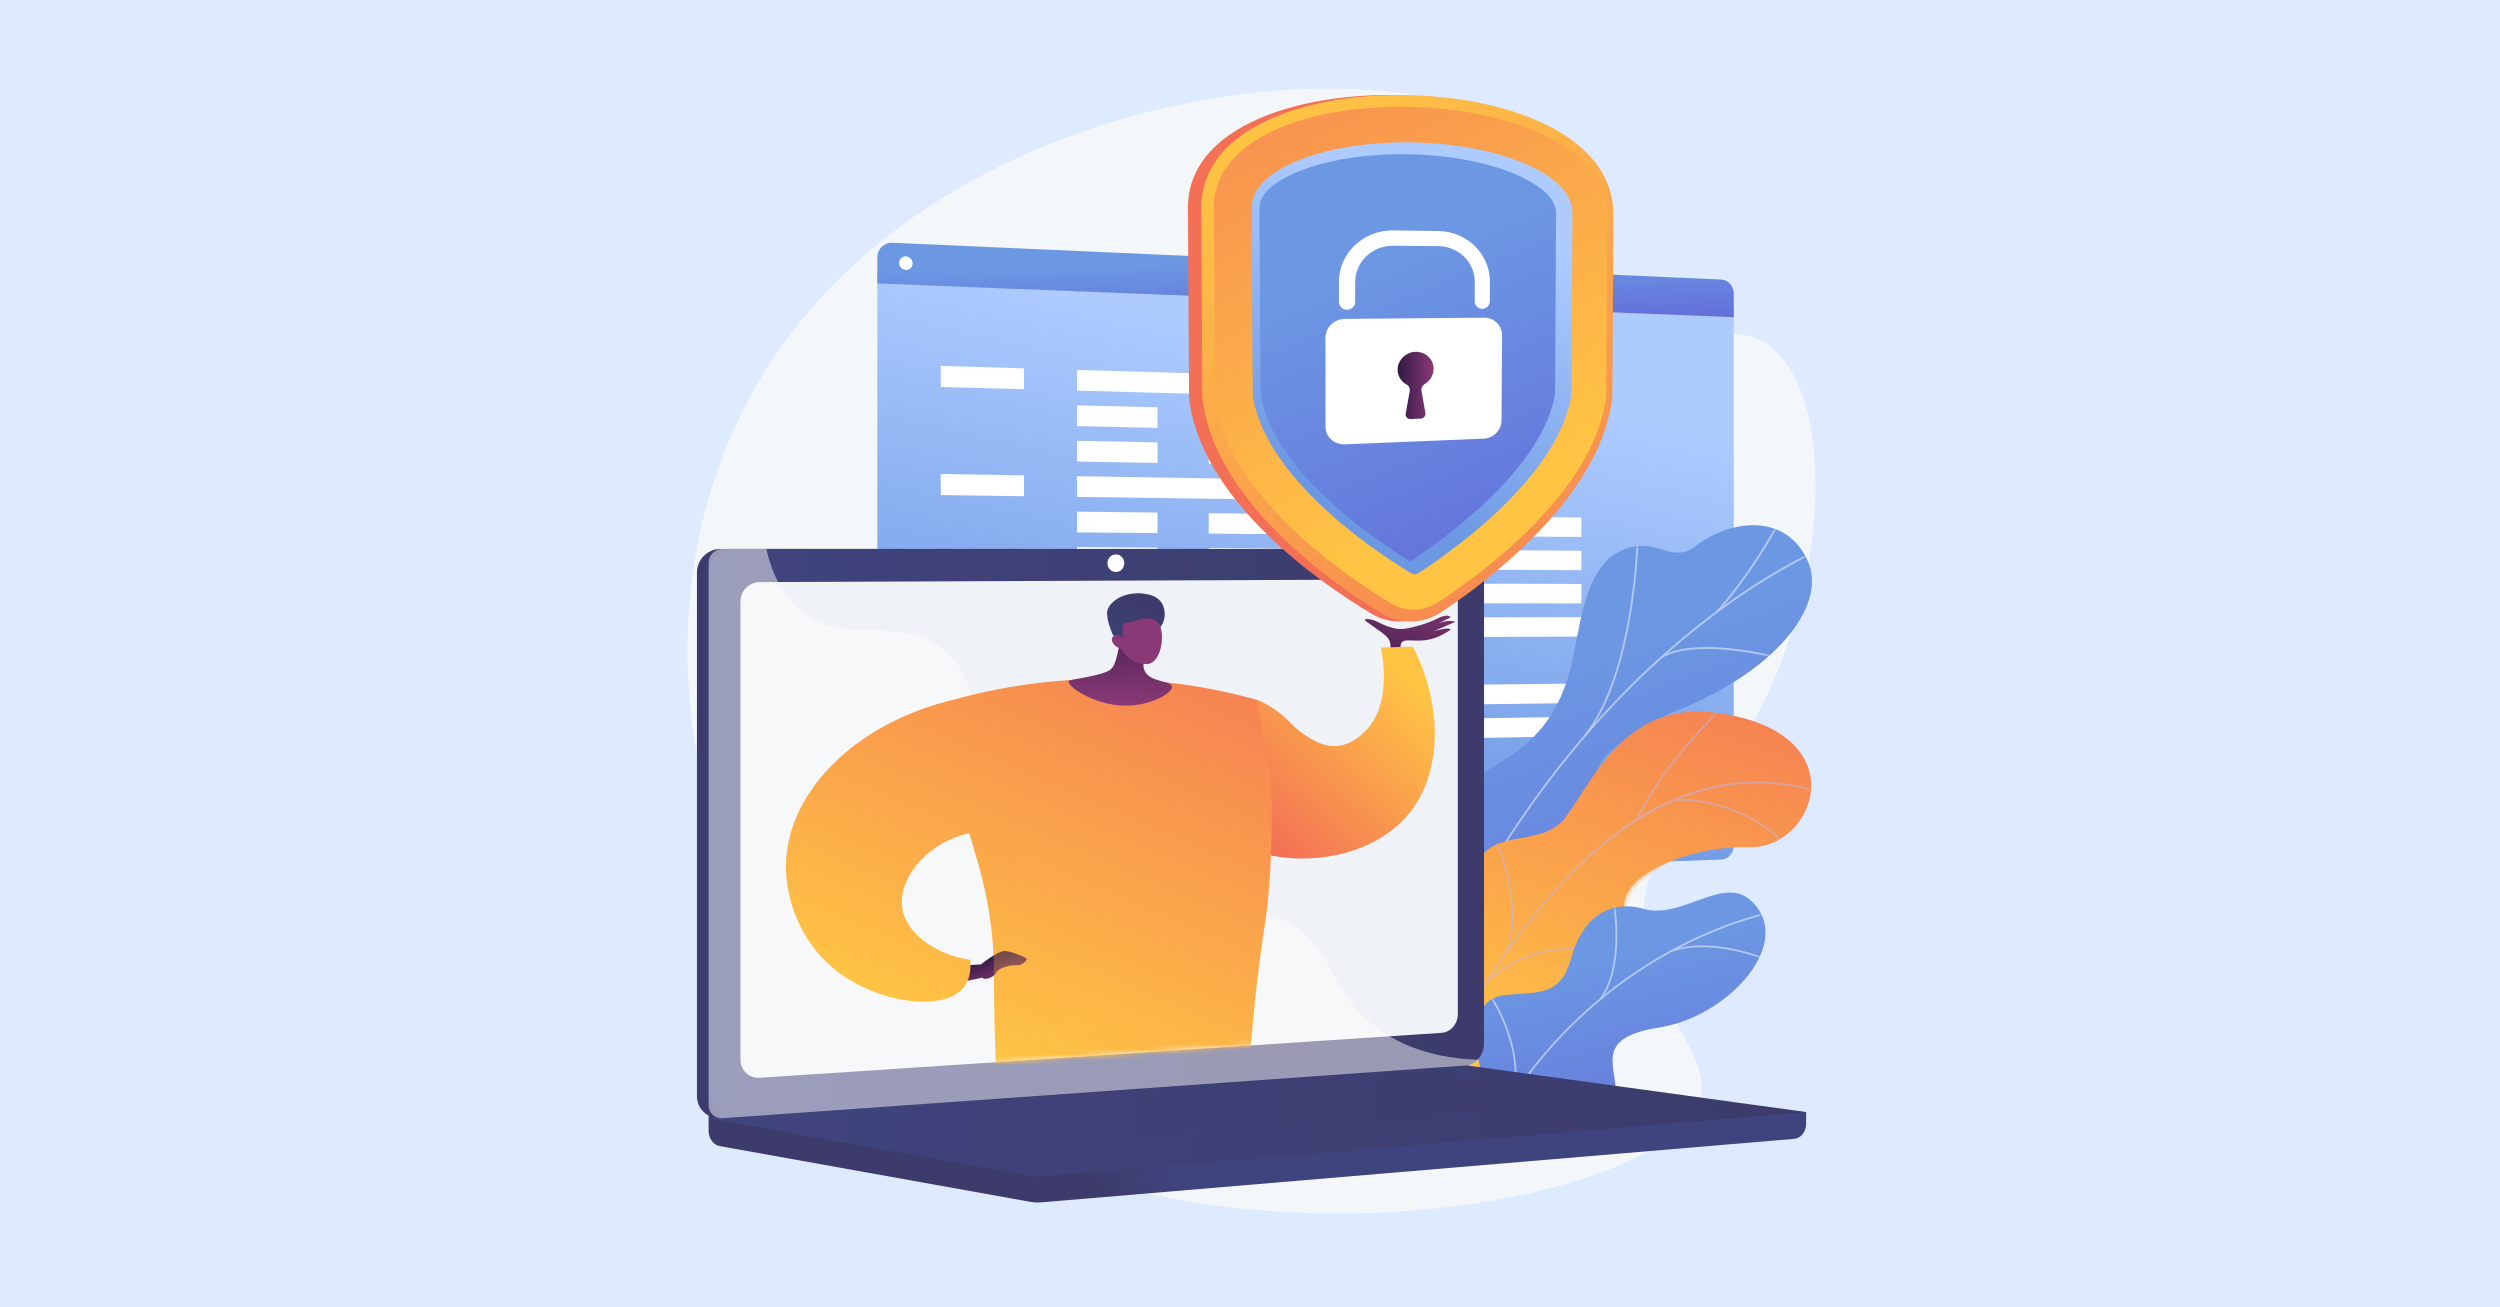 <svg width="480" height="251" viewBox="0 0 480 251" fill="none" xmlns="http://www.w3.org/2000/svg">
<rect width="480" height="251" fill="#DEEAFF"/>
<path d="M295.775 29.552C303.17 39.905 294.806 56.903 305.698 64.632C316.301 72.156 329.096 59.506 339.082 65.974C353.895 75.568 351.678 120.208 330.462 148.152C324.081 156.556 318.711 159.856 316.416 169.309C311.489 189.606 329.68 201.458 326.348 211.506C318.845 234.13 200.004 254.299 151.528 187.052C128.887 155.645 125.069 109.99 144.635 75.078C179.99 11.992 279.183 6.324 295.775 29.552Z" fill="#F4F7FA"/>
<path d="M168.442 52.685V167.698C168.442 169.319 169.756 170.589 171.373 170.533L330.522 165.035C331.826 164.99 332.881 163.777 332.881 162.324V59.333L168.442 52.685Z" fill="url(#paint0_linear_798_611)"/>
<path d="M330.522 53.676L171.373 46.614C169.756 46.542 168.442 47.798 168.442 49.42V54.425L332.881 60.892V56.41C332.881 54.958 331.826 53.733 330.522 53.676Z" fill="url(#paint1_linear_798_611)"/>
<path d="M175.226 50.576C175.226 51.294 174.647 51.852 173.931 51.823C173.215 51.793 172.634 51.186 172.634 50.467C172.634 49.748 173.215 49.19 173.931 49.221C174.647 49.252 175.226 49.858 175.226 50.576Z" fill="white"/>
<path d="M196.615 74.731L180.624 74.301V70.251L196.615 70.722V74.731Z" fill="white"/>
<path d="M280.689 76.992L206.781 75.004V71.022L280.689 73.202V76.992Z" fill="white"/>
<path d="M222.244 82.154L206.781 81.806V77.824L222.244 78.212V82.154Z" fill="white"/>
<path d="M303.625 83.982L232.076 82.375V78.458L303.625 80.251V83.982Z" fill="white"/>
<path d="M222.244 88.887L206.781 88.609V84.626L222.244 84.945V88.887Z" fill="white"/>
<path d="M303.625 90.355L232.076 89.065V85.148L303.625 86.624V90.355Z" fill="white"/>
<path d="M196.615 95.273L180.624 95.055V91.005L196.615 91.264V95.273Z" fill="white"/>
<path d="M280.689 96.416L206.781 95.411V91.429L280.689 92.626V96.416Z" fill="white"/>
<path d="M222.244 102.355L206.781 102.213V98.231L222.244 98.413V102.355Z" fill="white"/>
<path d="M303.625 103.102L232.076 102.445V98.529L303.625 99.371V103.102Z" fill="white"/>
<path d="M222.244 109.089L206.781 109.016V105.033L222.244 105.147V109.089Z" fill="white"/>
<path d="M303.625 109.475L232.076 109.136V105.219L303.625 105.744V109.475Z" fill="white"/>
<path d="M222.244 115.823L206.781 115.818V111.836L222.244 111.881V115.823Z" fill="white"/>
<path d="M303.625 115.848L232.076 115.826V111.909L303.625 112.117V115.848Z" fill="white"/>
<path d="M247.267 122.453L232.312 122.515V118.599L247.267 118.576V122.453Z" fill="white"/>
<path d="M326.06 122.129L256.78 122.414V118.562L326.06 118.456V122.129Z" fill="white"/>
<path d="M196.615 129.51L180.624 129.647V125.597L196.615 125.501V129.51Z" fill="white"/>
<path d="M280.689 128.79L206.781 129.423V125.44L280.689 125V128.79Z" fill="white"/>
<path d="M222.244 136.024L206.781 136.225V132.243L222.244 132.082V136.024Z" fill="white"/>
<path d="M303.625 134.967L232.076 135.897V131.98L303.625 131.236V134.967Z" fill="white"/>
<path d="M222.244 142.758L206.781 143.027V139.045L222.244 138.816V142.758Z" fill="white"/>
<path d="M303.625 141.34L232.076 142.587V138.67L303.625 137.609V141.34Z" fill="white"/>
<path d="M196.615 150.052L180.624 150.402V146.351L196.615 146.043V150.052Z" fill="white"/>
<path d="M280.689 148.215L206.781 149.83V145.848L280.689 144.424V148.215Z" fill="white"/>
<path d="M222.244 156.226L206.781 156.632V152.65L222.244 152.283V156.226Z" fill="white"/>
<path d="M303.625 154.087L232.076 155.967V152.051L303.625 150.356V154.087Z" fill="white"/>
<path d="M284.471 191.328C285.531 196.844 282.118 201.249 279.195 204.058C278.695 203.937 278.37 204.004 277.835 204.001C273.003 203.977 271.007 202.881 266.292 202.065C265.277 201.889 262.5 200.41 261.406 199.727L259.389 198.417C259.389 198.417 258.465 185.412 265.444 183.618C272.423 181.825 273.045 169.264 274.153 162.606C277.159 144.539 295.906 150.91 301.625 128.002C303.146 121.909 304.009 109.781 310.354 106.205C317.583 102.13 320.507 108.617 325.421 104.929C333.101 99.164 343.292 98.944 347.132 107.798C350.923 116.535 340.466 129.453 320.581 136.98C306.927 143.997 306.022 146.889 305.128 154.257C304.501 159.417 306.034 173.648 297.943 177.167C289.852 180.686 283.258 185.022 284.471 191.328Z" fill="url(#paint2_linear_798_611)"/>
<mask id="mask0_798_611" style="mask-type:luminance" maskUnits="userSpaceOnUse" x="259" y="100" width="89" height="108">
<path d="M275.229 207.372L259.65 198.946C259.65 198.946 258.463 185.411 265.442 183.618C272.421 181.824 273.042 169.264 274.15 162.605C277.156 144.538 295.904 150.91 301.623 128.002C303.143 121.909 304.007 109.781 310.352 106.205C317.58 102.13 320.505 108.617 325.419 104.929C333.098 99.163 343.289 98.944 347.13 107.797C350.921 116.535 340.463 129.452 320.579 136.98C306.925 143.997 306.02 146.888 305.125 154.256C304.499 159.417 306.032 173.648 297.941 177.167C289.85 180.685 283.256 185.022 284.468 191.328C286.313 200.923 275.229 207.372 275.229 207.372Z" fill="white"/>
</mask>
<g mask="url(#mask0_798_611)">
<g opacity="0.5">
<path d="M268.656 202.851L268.328 202.725C269.08 200.772 269.863 198.813 270.654 196.9C276.515 182.74 283.485 169.639 291.371 157.962C298.054 148.067 305.486 139.054 313.462 131.171C319.876 124.833 326.675 119.188 333.669 114.394C338.587 111.024 343.549 108.106 348.419 105.721C349.268 105.306 350.159 104.928 351.021 104.563C352.169 104.076 353.356 103.573 354.452 102.976L354.62 103.284C353.509 103.889 352.314 104.396 351.158 104.886C350.3 105.249 349.413 105.625 348.573 106.037C343.719 108.414 338.771 111.323 333.868 114.684C326.89 119.466 320.108 125.097 313.709 131.421C305.749 139.287 298.332 148.283 291.662 158.158C283.789 169.816 276.83 182.896 270.979 197.034C270.188 198.944 269.407 200.901 268.656 202.851Z" fill="#FCFDFE"/>
<path d="M304.403 141.41L304.13 141.189C313.635 129.492 314.262 103.673 314.267 103.414L314.618 103.421C314.613 103.681 313.983 129.62 304.403 141.41Z" fill="#FCFDFE"/>
<path d="M280.682 176.461L280.386 176.273C285.915 167.568 305.508 164.659 305.706 164.631L305.756 164.979C305.56 165.007 286.125 167.893 280.682 176.461Z" fill="#FCFDFE"/>
<path d="M277.972 181.671L277.647 181.538C280.195 175.307 280.34 165.449 278.056 153.779C277.941 153.192 277.941 153.192 277.966 153.13L278.292 153.259L278.129 153.195L278.304 153.193C278.307 153.233 278.351 153.455 278.401 153.711C280.698 165.448 280.546 175.378 277.972 181.671Z" fill="#FCFDFE"/>
<path d="M270.079 199.307L269.806 199.087C274.458 193.314 285.456 193.313 285.566 193.314L285.564 193.665C285.455 193.665 274.625 193.666 270.079 199.307Z" fill="#FCFDFE"/>
<path d="M268.134 202.749C268.257 196.771 266.667 190.563 263.274 183.769L263.589 183.612C267.007 190.458 268.609 196.72 268.485 202.756L268.134 202.749Z" fill="#FCFDFE"/>
<path d="M329.795 117.574L329.535 117.338C335.182 111.13 339.676 103.298 341.152 100.725C341.51 100.102 341.636 99.883 341.693 99.814L341.963 100.039C341.92 100.092 341.715 100.448 341.457 100.899C339.975 103.481 335.468 111.337 329.795 117.574Z" fill="#FCFDFE"/>
<path d="M319.121 126.311L318.942 126.009C325.718 122.004 340.948 125.973 341.593 126.144L341.503 126.484C341.347 126.442 325.77 122.381 319.121 126.311Z" fill="#FCFDFE"/>
</g>
</g>
<path d="M267.035 209.171L280.91 217.629C280.91 217.629 287.86 212.103 287.522 205.008C286.832 190.53 299.56 190.936 304.916 190.309C312.994 189.362 319.7 185.006 313.293 177.423C306.886 169.841 322.563 162.305 335.829 162.657C348.811 163.001 356.914 140.123 328.885 136.798C312.146 134.812 305.738 149.937 300.686 156.805C295.634 163.673 284.481 157.698 282.772 168.808C281.312 178.299 283.94 187.47 276.196 189.885C268.452 192.301 264.422 197.847 267.035 209.171Z" fill="url(#paint3_linear_798_611)"/>
<mask id="mask1_798_611" style="mask-type:luminance" maskUnits="userSpaceOnUse" x="266" y="136" width="82" height="82">
<path d="M267.035 209.171L280.91 217.629C280.91 217.629 287.86 212.103 287.522 205.008C286.832 190.53 299.56 190.936 304.916 190.309C312.994 189.362 319.7 185.006 313.293 177.423C306.886 169.841 322.563 162.305 335.829 162.657C348.811 163.001 356.914 140.123 328.885 136.798C312.146 134.812 305.738 149.937 300.686 156.805C295.634 163.673 284.481 157.698 282.772 168.808C281.312 178.299 283.94 187.47 276.196 189.885C268.452 192.301 264.422 197.847 267.035 209.171Z" fill="white"/>
</mask>
<g mask="url(#mask1_798_611)">
<path d="M267.035 209.171L280.91 217.629C280.91 217.629 287.86 212.103 287.522 205.007C286.832 190.53 299.56 190.936 304.916 190.308C312.994 189.362 318.775 185.301 314.385 177.705C309.418 169.11 322.563 162.305 335.829 162.657C348.811 163.001 356.914 140.123 328.885 136.798C312.146 134.812 305.738 149.936 300.686 156.805C295.634 163.673 284.481 157.698 282.772 168.808C281.312 178.299 283.94 187.469 276.196 189.885C268.452 192.301 264.422 197.846 267.035 209.171Z" fill="url(#paint4_linear_798_611)"/>
</g>
<mask id="mask2_798_611" style="mask-type:luminance" maskUnits="userSpaceOnUse" x="266" y="136" width="82" height="82">
<path d="M267.035 209.171L280.91 217.629C280.91 217.629 287.86 212.103 287.522 205.008C286.832 190.53 299.56 190.936 304.916 190.309C312.994 189.362 319.7 185.006 313.293 177.423C306.886 169.841 322.563 162.305 335.829 162.657C348.811 163.001 356.914 140.123 328.885 136.798C312.146 134.812 305.738 149.937 300.686 156.805C295.634 163.673 284.481 157.698 282.772 168.808C281.312 178.299 283.94 187.47 276.196 189.885C268.452 192.301 264.422 197.847 267.035 209.171Z" fill="white"/>
</mask>
<g mask="url(#mask2_798_611)">
<g opacity="0.5">
<path d="M272.255 214.119L272.575 214.242C272.651 214.044 280.339 194.209 293.889 176.844C306.372 160.845 326.53 143.731 351.673 153.049L351.792 152.727C340.599 148.579 329.448 149.234 318.647 154.672C310.019 159.016 301.596 166.407 293.614 176.638C280.034 194.044 272.331 213.921 272.255 214.119Z" fill="#BEB8F2"/>
<path d="M314.231 157.139L314.544 157.28C319.237 146.872 331.3 135.376 331.421 135.261L331.185 135.012C331.064 135.128 318.952 146.67 314.231 157.139Z" fill="#BEB8F2"/>
<path d="M321.527 153.713C335.132 153.58 342.548 162.144 342.621 162.23L342.883 162.009C342.808 161.921 335.296 153.236 321.523 153.37L321.527 153.713Z" fill="#BEB8F2"/>
<path d="M285.649 188.679C297.342 176.866 318.19 184.928 318.386 185.024L318.556 184.726C318.372 184.614 297.202 176.519 285.405 188.438L285.649 188.679Z" fill="#BEB8F2"/>
<path d="M289.125 182.772L289.448 182.887C293.009 172.896 287.11 160.932 287.05 160.812L286.743 160.965C286.803 161.084 292.636 172.92 289.125 182.772Z" fill="#BEB8F2"/>
<path d="M273.853 211.148C277.552 206.03 287.821 206.452 287.924 206.457L287.94 206.114C287.511 206.094 277.383 205.678 273.575 210.947L273.853 211.148Z" fill="#BEB8F2"/>
<path d="M275.611 206.426L275.93 206.553C277.774 201.913 274.275 193.36 273.126 190.549C272.963 190.152 272.823 189.809 272.81 189.743L272.473 189.804C272.49 189.898 272.582 190.126 272.808 190.679C273.945 193.458 277.404 201.915 275.611 206.426Z" fill="#BEB8F2"/>
</g>
</g>
<path d="M291.541 222.015C291.475 222.028 291.408 222.041 291.341 222.054C287.375 222.808 282.909 222.931 277.92 222.023C276.96 221.777 276 221.532 275.039 221.286C274.735 218.811 274.888 216.403 278.029 216.159C282.907 215.78 284.762 207.747 284.123 204.625C283.332 200.76 281.676 191.725 289.207 191.02C295.477 190.434 299.643 191.337 301.689 183.871C303.735 176.404 308.88 172.583 315.635 174.515C322.743 176.549 330.733 168.23 335.946 172.719C345.029 180.542 332.099 195.173 318.537 197.287C304.974 199.402 311.179 205.467 310.178 211.723C308.812 220.264 297.791 215.991 294.059 218.654C292.794 219.557 292.015 220.757 291.541 222.015Z" fill="url(#paint5_linear_798_611)"/>
<mask id="mask3_798_611" style="mask-type:luminance" maskUnits="userSpaceOnUse" x="274" y="171" width="65" height="56">
<path d="M290.867 226.739L275.182 223.215C274.767 220.79 274.521 216.431 278.029 216.159C282.907 215.78 284.762 207.747 284.123 204.625C283.332 200.76 281.676 191.725 289.207 191.02C295.477 190.434 299.643 191.337 301.689 183.871C303.736 176.404 308.88 172.583 315.635 174.515C322.743 176.549 330.734 168.23 335.946 172.719C345.029 180.541 332.1 195.173 318.537 197.287C304.974 199.402 311.179 205.467 310.178 211.723C308.812 220.264 297.791 215.991 294.059 218.654C291.133 220.742 290.795 224.425 290.867 226.739Z" fill="white"/>
</mask>
<g mask="url(#mask3_798_611)">
<g opacity="0.5">
<path d="M284.037 222.613L283.718 222.472C293.995 199.17 315.532 180.969 339.923 174.974L340.006 175.312C315.718 181.282 294.271 199.407 284.037 222.613Z" fill="#FCFDFE"/>
<path d="M290.728 210.388L290.388 210.313C292.539 200.538 285.847 191.077 285.779 190.983L286.062 190.78C286.131 190.875 292.913 200.459 290.728 210.388Z" fill="#FCFDFE"/>
<path d="M286.045 218.377L285.781 218.15C292.406 210.464 310.684 213.192 310.868 213.22L310.815 213.565C310.633 213.536 292.544 210.837 286.045 218.377Z" fill="#FCFDFE"/>
<path d="M307.471 191.872L307.188 191.669C311.904 185.145 309.639 173.01 309.616 172.889L309.958 172.823C309.981 172.946 312.274 185.228 307.471 191.872Z" fill="#FCFDFE"/>
<path d="M320.85 182.782L320.735 182.453C329.399 179.442 340.65 184.634 340.762 184.687L340.615 185.002C340.503 184.95 329.379 179.817 320.85 182.782Z" fill="#FCFDFE"/>
</g>
</g>
<path d="M346.779 213.512L136.052 211.677V217.107C136.052 218.581 136.971 219.834 138.216 220.057L197.803 230.751C198.51 230.878 199.227 230.911 199.941 230.851L344.489 218.659C345.78 218.55 346.779 217.293 346.779 215.779V213.512Z" fill="url(#paint6_linear_798_611)"/>
<path d="M278.944 204.709L138.371 214.643C135.856 214.821 133.811 212.932 133.811 210.424V109.931C133.811 107.423 135.856 105.389 138.371 105.389H278.944C281.016 105.389 282.692 107.228 282.692 109.495V200.339C282.692 202.606 281.016 204.563 278.944 204.709Z" fill="url(#paint7_linear_798_611)"/>
<path d="M281.185 204.709L140.613 214.643C138.097 214.821 136.052 212.932 136.052 210.423V109.931C136.052 107.423 138.097 105.389 140.613 105.389H281.185C283.257 105.389 284.933 107.227 284.933 109.495V200.338C284.933 202.606 283.257 204.562 281.185 204.709Z" fill="url(#paint8_linear_798_611)"/>
<path d="M276.806 198.304L145.878 206.933C143.83 207.068 142.167 205.518 142.167 203.47V115.489C142.167 113.441 143.83 111.774 145.878 111.766L276.806 111.224C278.516 111.217 279.898 112.723 279.898 114.588V194.723C279.899 196.588 278.516 198.192 276.806 198.304Z" fill="#EFF2F6"/>
<path d="M215.863 108.138C215.863 109.072 215.14 109.831 214.247 109.833C213.352 109.836 212.626 109.08 212.626 108.144C212.626 107.208 213.352 106.449 214.247 106.448C215.14 106.448 215.863 107.204 215.863 108.138Z" fill="white"/>
<path d="M277.677 204.258L136.052 214.715L197.803 225.797C198.51 225.923 199.227 225.957 199.941 225.897L346.779 213.512L279.93 204.329C279.183 204.227 278.429 204.203 277.677 204.258Z" fill="url(#paint9_linear_798_611)"/>
<path opacity="0.3" d="M156.717 214.978L274.624 206.143L311.116 211.115L194.224 220.559L156.717 214.978Z" fill="url(#paint10_linear_798_611)"/>
<path opacity="0.48" d="M247.316 177.147C236.479 171.316 227.958 178.705 219.735 171.415C214.749 166.996 217.197 163.7 211.063 157.096C204.268 149.781 199.844 152.24 193.016 145.656C184.382 137.332 188.7 130.855 181.263 124.879C172.241 117.628 162.511 124.339 153.922 117.385C150.218 114.386 148.185 110.026 147.124 105.389H138.72C137.248 105.389 136.052 106.583 136.052 108.055V212.224C136.052 213.697 137.248 214.805 138.72 214.701L281.987 204.531C282.69 204.482 283.313 204.071 283.713 203.476C273.226 203.094 266.783 199.578 262.664 195.943C254.607 188.833 256.005 181.822 247.316 177.147Z" fill="white"/>
<mask id="mask4_798_611" style="mask-type:luminance" maskUnits="userSpaceOnUse" x="149" y="98" width="137" height="108">
<path d="M251.003 200.006L172.113 205.205C170.88 205.287 169.877 204.353 169.877 203.119L149.659 182.815V130.225L264.803 98.668C265.833 98.664 302.88 108.318 275.757 167.52L252.866 197.848C252.866 198.972 252.033 199.938 251.003 200.006Z" fill="white"/>
</mask>
<g mask="url(#mask4_798_611)">
<path d="M266.583 126.192C267.241 124.298 266.977 123.259 266.583 122.655C266.034 121.812 264.777 121.113 262.456 119.412C262.304 119.301 262.042 119.102 262.075 118.993C262.157 118.723 263.421 118.863 264.52 119.412C266.113 120.209 266.445 120.27 267.392 120.552C269.066 121.051 270.537 120.634 272.774 120.002C273.697 119.741 274.989 119.299 276.459 118.528C276.459 118.528 278.081 117.791 278.523 118.528L276.164 119.707C276.164 119.707 278.228 118.823 279.407 119.412L275.28 121.181C275.28 121.181 278.375 120.297 278.523 120.886C276.511 122.321 274.737 122.811 273.364 122.95C271.251 123.163 269.661 122.588 269.089 123.392C268.628 124.041 269.107 125.199 269.679 126.193L266.583 126.192Z" fill="url(#paint11_linear_798_611)"/>
<path d="M234.914 140.419C236.984 137.319 239.526 135.461 241.366 134.341C242.03 134.634 243.051 135.123 244.216 135.86C247.578 137.984 247.948 139.514 250.801 141.286C252.314 142.225 254.188 143.389 256.594 143.23C259.363 143.047 261.261 141.217 262.05 140.456C267.461 135.236 265.344 125.348 265.111 124.325C267.158 124.27 269.204 124.214 271.25 124.159C272.327 126.047 278.258 138.083 273.905 150.209C267.67 167.575 242.306 167.725 234.637 159.73C230.07 154.969 230.097 147.635 234.914 140.419Z" fill="url(#paint12_linear_798_611)"/>
<path d="M236.67 193.079C236.094 207.29 236.21 223.308 237.609 240.78C238.992 258.047 241.385 273.711 244.17 287.521C242.526 287.871 240.882 288.22 239.238 288.569C235.331 284.516 230.467 278.203 228.419 269.541C227.149 264.164 227.812 261.472 227.174 254.908C226.159 244.457 223.271 238.856 220.433 230.321C217.882 222.651 214.982 211.44 213.898 196.603C221.489 195.428 229.08 194.254 236.67 193.079Z" fill="url(#paint13_linear_798_611)"/>
<path opacity="0.3" d="M234.4 259.491C232.59 252.322 229.102 250.426 228.978 243.66C228.89 238.873 230.61 238.482 230.496 233.9C230.323 226.951 226.252 223.307 224.207 218.936C222.047 214.319 221.219 206.904 227.04 194.57C222.66 195.247 218.279 195.925 213.898 196.603C214.982 211.44 217.882 222.651 220.433 230.321C223.271 238.857 226.159 244.458 227.174 254.908C227.812 261.472 227.149 264.165 228.419 269.541C230.467 278.204 235.331 284.516 239.238 288.57C239.657 288.481 240.075 288.392 240.493 288.303C236.269 283.262 234.779 278.759 234.4 275.106C233.783 269.162 236.225 266.719 234.4 259.491Z" fill="url(#paint14_linear_798_611)"/>
<path d="M220.238 192.191C218.282 210.199 216.483 228.553 214.865 247.242C213.651 261.267 212.57 275.121 211.612 288.797C209.946 288.913 208.279 289.029 206.613 289.145C205.172 286.082 203.291 281.415 202.147 275.501C200.758 268.318 201.392 264.13 201.009 256.743C200.579 248.457 199.411 246.594 197.728 236.08C194.312 214.743 192.604 204.075 198.021 197.784C199.78 195.742 205.222 190.674 220.238 192.191Z" fill="url(#paint15_linear_798_611)"/>
<path d="M177.081 136.194C186.083 133.141 199.818 129.759 216.616 130.452C226.348 130.853 234.714 132.522 241.343 134.379C242.239 139.392 243.135 144.405 244.031 149.417C244.237 154.443 244.304 161.251 243.739 169.295C243.174 177.339 242.622 177.46 241.328 188.814C239.219 207.327 240.101 212.163 236.381 214.387C233.961 215.833 233.085 214.087 220.737 212.863C212.457 212.043 208.231 211.661 204.038 213.08C198.328 215.012 196.417 218.256 194.061 217.201C191.803 216.189 191.515 212.289 191.242 205.49C190.821 195.001 190.847 187.872 190.808 185.32C190.63 173.612 187.666 164.672 183.868 153.223C181.494 146.063 178.992 140.267 177.081 136.194Z" fill="url(#paint16_linear_798_611)"/>
<path d="M215.504 118.853C215.371 121.796 214.918 124.113 214.522 125.694C214.069 127.506 213.787 127.965 213.44 128.332C212.916 128.883 212.144 129.328 207.872 130.149C205.547 130.595 205.253 130.564 205.19 130.789C204.883 131.886 210.938 136.006 217.45 135.439C221.436 135.092 225.156 133.027 224.999 131.83C224.84 130.625 220.854 131.054 219.792 128.833C219.052 127.289 220.085 125.206 221.265 123.499C220.318 121.473 216.45 120.879 215.504 118.853Z" fill="url(#paint17_linear_798_611)"/>
<path d="M222.784 120.408C223.784 119.218 223.957 117.056 222.954 115.63C222.091 114.402 220.643 114.157 219.777 114.009C217.265 113.583 214.02 114.467 212.786 116.734C212.055 118.078 213.324 121.018 213.519 121.545C213.74 122.14 214.187 122.364 214.586 122.827C215.139 123.469 216.005 124.489 217.416 126.192C217.558 125.719 217.766 125.136 218.082 124.508C218.203 124.266 218.689 123.323 219.389 122.557C220.792 121.021 221.836 121.536 222.784 120.408Z" fill="url(#paint18_linear_798_611)"/>
<path d="M215.353 124.713C215.353 124.713 216.868 127.527 220.188 127.489C223.16 127.454 223.948 120.835 222.132 119.325C221.526 118.821 220.272 118.558 219.229 118.791C218.613 118.929 218.394 119.17 217.383 119.376C216.45 119.565 216.196 119.449 215.906 119.668C215.543 119.942 215.25 120.645 215.727 122.618C215.192 122.016 214.525 121.76 214.033 121.961C213.954 121.993 213.743 122.121 213.618 122.324C213.163 123.06 213.804 124.066 215.353 124.713Z" fill="url(#paint19_linear_798_611)"/>
<path d="M185.386 185.33L188.366 185.164C188.366 185.164 191.631 182.431 193.117 182.602C194.603 182.772 196.826 183.803 197.097 184.02C197.368 184.236 196.284 185.448 195.2 185.33C194.115 185.212 191.695 185.797 191.263 186.752C190.83 187.708 188.952 188.285 188.633 187.724L184.627 188.519L185.386 185.33Z" fill="url(#paint20_linear_798_611)"/>
<path d="M186.288 184.288C186.497 186.732 185.964 188.393 185.075 189.531C181.137 194.578 167.751 192.514 159.795 185.754C153.906 180.751 150.788 172.981 150.903 166.019C151.128 152.434 163.718 139.123 182.445 134.524C185.217 142.811 187.989 151.097 190.761 159.384C179.216 159.56 172.201 168.264 173.241 174.477C174.016 179.106 179.415 183.269 186.288 184.288Z" fill="url(#paint21_linear_798_611)"/>
<path opacity="0.3" d="M231.581 208.309C225.507 205.717 225.542 200.354 219.87 198.116C211.775 194.922 202.832 202.342 201.435 200.284C199.982 198.144 210.664 191.578 209.243 185.103C208.113 179.958 200.657 180.87 196.664 173.826C192.876 167.144 196.548 160.967 193.194 158.645C191.991 157.812 189.869 157.483 185.846 159.254C188.651 168.016 190.663 175.742 190.808 185.32C190.847 187.872 190.821 195.001 191.242 205.489C191.515 212.289 191.803 216.188 194.061 217.201C196.417 218.256 198.328 215.012 204.038 213.08C208.231 211.661 212.457 212.043 220.737 212.863C233.086 214.087 233.961 215.833 236.381 214.387C237.957 213.445 238.706 212.028 239.207 209.308C236.732 209.575 234.105 209.386 231.581 208.309Z" fill="url(#paint22_linear_798_611)"/>
</g>
<path d="M269.094 119.33C267.055 119.389 265.067 118.875 263.344 117.843C258.097 114.698 250.343 109.503 243.367 102.703C234.516 94.074 229.43 85.303 228.317 76.69L228.3 76.555L228.084 39.803C228.084 32.54 232.821 26.644 241.716 22.77C249.064 19.569 258.804 17.983 269.094 18.281C279.263 18.575 288.674 20.674 295.639 24.17C303.919 28.326 308.263 34.167 308.263 41.092L308.066 76.209L308.05 76.338C307.033 84.586 302.354 93.111 294.084 101.732C287.45 108.647 279.954 114.127 274.805 117.522C273.103 118.646 271.128 119.271 269.094 119.33Z" fill="url(#paint23_linear_798_611)"/>
<path d="M271.112 119.33C269.101 119.389 267.139 118.875 265.439 117.843C260.261 114.698 252.61 109.503 245.726 102.703C236.991 94.074 231.973 85.303 230.875 76.69L230.858 76.555L230.645 39.803C230.645 32.54 235.319 26.644 244.096 22.77C251.348 19.569 260.959 17.983 271.112 18.281C281.148 18.575 290.434 20.674 297.307 24.17C305.477 28.326 309.764 34.167 309.764 41.092L309.57 76.209L309.554 76.338C308.551 84.586 303.933 93.111 295.772 101.732C289.226 108.647 281.829 114.127 276.749 117.522C275.068 118.646 273.119 119.271 271.112 119.33Z" fill="url(#paint24_linear_798_611)"/>
<path d="M233.07 39.83L233.285 76.396C235.692 95.052 257.618 110.158 267.167 115.897C269.903 117.541 273.401 117.443 276.117 115.656C285.467 109.503 306.192 94.014 308.407 76.076L308.603 41.056C308.603 15.075 233.07 12.699 233.07 39.83Z" fill="url(#paint25_linear_798_611)"/>
<path d="M271.654 110.26C271.479 110.264 271.214 110.235 270.946 110.073C267.014 107.692 259.392 102.704 252.761 96.191C245.599 89.156 241.468 82.315 240.521 75.891L240.311 39.931C240.319 36.48 243.051 33.527 248.405 31.164C254.381 28.526 262.869 27.142 271.654 27.351C280.351 27.557 288.591 29.308 294.3 32.141C299.349 34.647 301.902 37.6 301.91 40.931L301.714 75.647C300.83 81.864 296.953 88.566 290.146 95.611C283.746 102.235 276.269 107.486 272.361 110.04C272.093 110.214 271.829 110.256 271.654 110.26Z" fill="url(#paint26_linear_798_611)"/>
<path d="M270.756 107.802C266.785 105.357 259.724 100.634 253.564 94.571C246.833 87.947 242.938 81.59 242.022 75.708L241.813 39.957C241.82 37.49 244.087 35.227 248.536 33.257C254.198 30.75 262.31 29.429 270.756 29.619C279.121 29.806 287.006 31.459 292.424 34.139C296.634 36.222 298.764 38.495 298.77 40.901L298.575 75.488C297.715 81.195 294.041 87.436 287.617 94.073C281.651 100.236 274.709 105.191 270.756 107.802Z" fill="url(#paint27_linear_798_611)"/>
<path d="M284.965 60.993L258.225 61.231C256.17 61.25 254.495 62.852 254.495 64.809V81.942C254.495 83.887 256.164 85.396 258.212 85.312L284.857 84.221C286.752 84.143 288.289 82.574 288.298 80.715L288.383 64.349C288.393 62.479 286.866 60.977 284.965 60.993Z" fill="white"/>
<path d="M284.589 59.294C283.786 59.3 283.136 58.662 283.14 57.869L283.156 54.137C283.172 50.389 280.074 47.306 276.212 47.267L267.484 47.181C263.487 47.141 260.201 50.258 260.197 54.124L260.194 57.974C260.193 58.792 259.497 59.459 258.638 59.465C257.776 59.47 257.077 58.809 257.077 57.989L257.079 54.123C257.081 48.596 261.787 44.159 267.49 44.238L276.221 44.359C281.707 44.435 286.089 48.826 286.063 54.139L286.045 57.856C286.041 58.645 285.39 59.289 284.589 59.294Z" fill="white"/>
<path d="M275.254 70.818C275.26 68.926 273.636 67.43 271.653 67.555C269.897 67.666 268.441 69.084 268.342 70.785C268.266 72.105 268.98 73.249 270.067 73.829C270.529 74.076 270.757 74.593 270.666 75.103L269.893 79.431C269.795 79.982 270.231 80.467 270.807 80.447L272.763 80.378C273.335 80.358 273.77 79.846 273.676 79.304L272.928 75.017C272.839 74.505 273.102 73.998 273.566 73.719C274.574 73.113 275.25 72.034 275.254 70.818Z" fill="url(#paint28_linear_798_611)"/>
<defs>
<linearGradient id="paint0_linear_798_611" x1="273.89" y1="71.632" x2="254.409" y2="158.7" gradientUnits="userSpaceOnUse">
<stop stop-color="#ADCBFF"/>
<stop offset="0.996" stop-color="#6C98E3"/>
</linearGradient>
<linearGradient id="paint1_linear_798_611" x1="240.046" y1="50.11" x2="240.471" y2="66.494" gradientUnits="userSpaceOnUse">
<stop stop-color="#6C98E3"/>
<stop offset="0.996" stop-color="#6165D7"/>
</linearGradient>
<linearGradient id="paint2_linear_798_611" x1="297.908" y1="126.127" x2="334.705" y2="231.824" gradientUnits="userSpaceOnUse">
<stop stop-color="#6C98E3"/>
<stop offset="0.996" stop-color="#6165D7"/>
</linearGradient>
<linearGradient id="paint3_linear_798_611" x1="287.84" y1="205.067" x2="320.593" y2="106.295" gradientUnits="userSpaceOnUse">
<stop stop-color="#FFC444"/>
<stop offset="0.996" stop-color="#F36F56"/>
</linearGradient>
<linearGradient id="paint4_linear_798_611" x1="287.84" y1="205.066" x2="320.593" y2="106.295" gradientUnits="userSpaceOnUse">
<stop stop-color="#FFC444"/>
<stop offset="0.996" stop-color="#F36F56"/>
</linearGradient>
<linearGradient id="paint5_linear_798_611" x1="302.821" y1="183.937" x2="316.144" y2="239.638" gradientUnits="userSpaceOnUse">
<stop stop-color="#6C98E3"/>
<stop offset="0.996" stop-color="#6165D7"/>
</linearGradient>
<linearGradient id="paint6_linear_798_611" x1="225.062" y1="221.612" x2="210.259" y2="227.829" gradientUnits="userSpaceOnUse">
<stop stop-color="#40447E"/>
<stop offset="0.996" stop-color="#3C3B6B"/>
</linearGradient>
<linearGradient id="paint7_linear_798_611" x1="205.296" y1="156.37" x2="189.231" y2="163.117" gradientUnits="userSpaceOnUse">
<stop stop-color="#40447E"/>
<stop offset="0.996" stop-color="#3C3B6B"/>
</linearGradient>
<linearGradient id="paint8_linear_798_611" x1="136.052" y1="160.022" x2="284.933" y2="160.022" gradientUnits="userSpaceOnUse">
<stop stop-color="#40447E"/>
<stop offset="0.996" stop-color="#3C3B6B"/>
</linearGradient>
<linearGradient id="paint9_linear_798_611" x1="136.052" y1="215.078" x2="346.779" y2="215.078" gradientUnits="userSpaceOnUse">
<stop stop-color="#40447E"/>
<stop offset="0.996" stop-color="#3C3B6B"/>
</linearGradient>
<linearGradient id="paint10_linear_798_611" x1="156.717" y1="213.351" x2="311.116" y2="213.351" gradientUnits="userSpaceOnUse">
<stop stop-color="#40447E"/>
<stop offset="0.996" stop-color="#3C3B6B"/>
</linearGradient>
<linearGradient id="paint11_linear_798_611" x1="265.691" y1="134.913" x2="273.315" y2="111.196" gradientUnits="userSpaceOnUse">
<stop stop-color="#311944"/>
<stop offset="1" stop-color="#893976"/>
</linearGradient>
<linearGradient id="paint12_linear_798_611" x1="269.919" y1="130.03" x2="240.534" y2="160.98" gradientUnits="userSpaceOnUse">
<stop stop-color="#FFC444"/>
<stop offset="0.996" stop-color="#F36F56"/>
</linearGradient>
<linearGradient id="paint13_linear_798_611" x1="248.41" y1="273.374" x2="223.74" y2="208.658" gradientUnits="userSpaceOnUse">
<stop stop-color="#311944"/>
<stop offset="1" stop-color="#893976"/>
</linearGradient>
<linearGradient id="paint14_linear_798_611" x1="243.958" y1="275.071" x2="219.288" y2="210.355" gradientUnits="userSpaceOnUse">
<stop stop-color="#311944"/>
<stop offset="1" stop-color="#893976"/>
</linearGradient>
<linearGradient id="paint15_linear_798_611" x1="232.601" y1="276.882" x2="200.19" y2="215.674" gradientUnits="userSpaceOnUse">
<stop stop-color="#311944"/>
<stop offset="1" stop-color="#893976"/>
</linearGradient>
<linearGradient id="paint16_linear_798_611" x1="194.864" y1="203.909" x2="237.805" y2="104.689" gradientUnits="userSpaceOnUse">
<stop stop-color="#FFC444"/>
<stop offset="0.996" stop-color="#F36F56"/>
</linearGradient>
<linearGradient id="paint17_linear_798_611" x1="215.438" y1="113.894" x2="215.014" y2="135.281" gradientUnits="userSpaceOnUse">
<stop stop-color="#311944"/>
<stop offset="1" stop-color="#893976"/>
</linearGradient>
<linearGradient id="paint18_linear_798_611" x1="211.044" y1="133.615" x2="219.474" y2="114.974" gradientUnits="userSpaceOnUse">
<stop stop-color="#40447E"/>
<stop offset="0.996" stop-color="#3C3B6B"/>
</linearGradient>
<linearGradient id="paint19_linear_798_611" x1="226.762" y1="147.557" x2="223.798" y2="138.663" gradientUnits="userSpaceOnUse">
<stop stop-color="#311944"/>
<stop offset="1" stop-color="#893976"/>
</linearGradient>
<linearGradient id="paint20_linear_798_611" x1="189.903" y1="183.316" x2="191.897" y2="189.4" gradientUnits="userSpaceOnUse">
<stop stop-color="#311944"/>
<stop offset="1" stop-color="#893976"/>
</linearGradient>
<linearGradient id="paint21_linear_798_611" x1="161.959" y1="189.668" x2="204.9" y2="90.448" gradientUnits="userSpaceOnUse">
<stop stop-color="#FFC444"/>
<stop offset="0.996" stop-color="#F36F56"/>
</linearGradient>
<linearGradient id="paint22_linear_798_611" x1="202.757" y1="207.324" x2="245.698" y2="108.104" gradientUnits="userSpaceOnUse">
<stop stop-color="#FFC444"/>
<stop offset="0.996" stop-color="#F36F56"/>
</linearGradient>
<linearGradient id="paint23_linear_798_611" x1="315.204" y1="15.47" x2="292.095" y2="37.681" gradientUnits="userSpaceOnUse">
<stop stop-color="#FFC444"/>
<stop offset="0.996" stop-color="#F36F56"/>
</linearGradient>
<linearGradient id="paint24_linear_798_611" x1="246.52" y1="20.531" x2="325.074" y2="149.011" gradientUnits="userSpaceOnUse">
<stop stop-color="#FFC444"/>
<stop offset="0.996" stop-color="#F36F56"/>
</linearGradient>
<linearGradient id="paint25_linear_798_611" x1="288.173" y1="93.682" x2="224.376" y2="-34.601" gradientUnits="userSpaceOnUse">
<stop stop-color="#FFC444"/>
<stop offset="0.996" stop-color="#F36F56"/>
</linearGradient>
<linearGradient id="paint26_linear_798_611" x1="279.812" y1="40.663" x2="256.831" y2="95.341" gradientUnits="userSpaceOnUse">
<stop stop-color="#ADCBFF"/>
<stop offset="0.996" stop-color="#6C98E3"/>
</linearGradient>
<linearGradient id="paint27_linear_798_611" x1="266.615" y1="48.761" x2="298.131" y2="125.619" gradientUnits="userSpaceOnUse">
<stop stop-color="#6C98E3"/>
<stop offset="0.996" stop-color="#6165D7"/>
</linearGradient>
<linearGradient id="paint28_linear_798_611" x1="268.337" y1="73.998" x2="275.254" y2="73.998" gradientUnits="userSpaceOnUse">
<stop stop-color="#311944"/>
<stop offset="1" stop-color="#893976"/>
</linearGradient>
</defs>
</svg>
